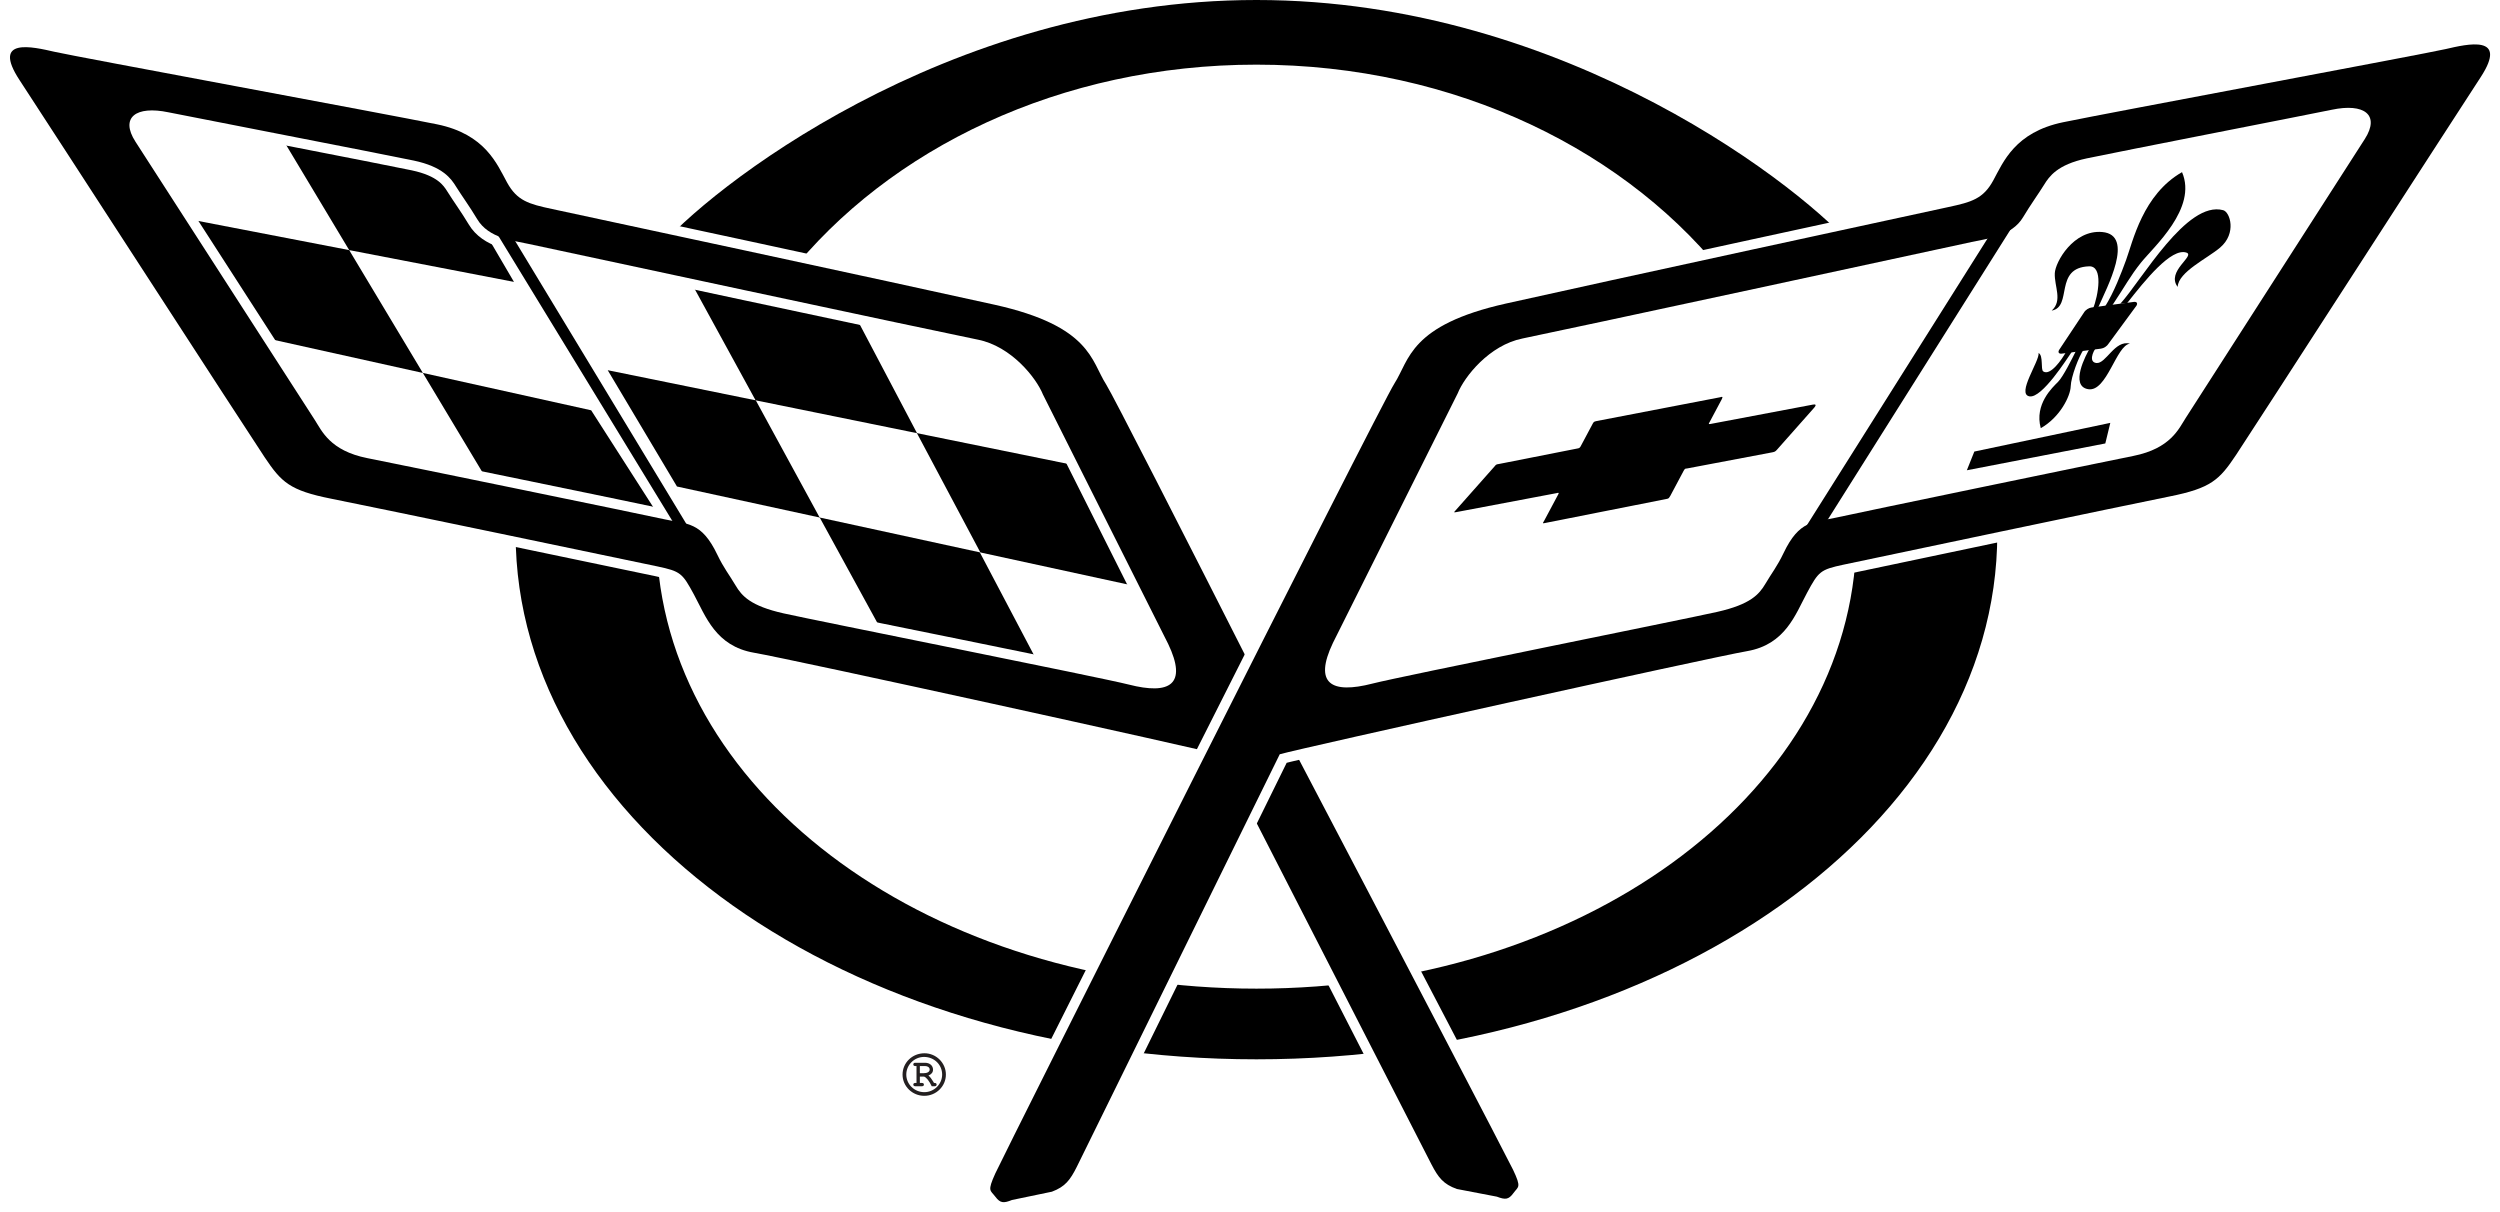 <svg xmlns="http://www.w3.org/2000/svg" xmlns:xlink="http://www.w3.org/1999/xlink" width="501.043" height="242.914"><defs><clipPath id="a"><path d="M226 124h101v118.91H226Zm0 0"/></clipPath><clipPath id="b"><path d="M175 0h326.04v242.91H175Zm0 0"/></clipPath><path id="c" d="M3.438-3.64h.828c.484.156 1.046.874 1.546 1.937h.625c.22 0 .36-.14.36-.328 0-.203-.14-.328-.36-.328h-.171l-.079-.157c-.468-.765-.671-1.03-1.03-1.328.624-.265.921-.656.921-1.187 0-.797-.656-1.375-1.594-1.375H2.5c-.234 0-.375.125-.375.328s.14.328.375.328h.266v3.39H2.5c-.234 0-.375.126-.375.329s.156.328.375.328h1.375c.234 0 .375-.125.375-.328s-.14-.328-.375-.328h-.438Zm0-.672V-5.75h1.046c.547 0 .922.297.922.703 0 .453-.484.734-1.234.734zm.921-4c-2.437 0-4.39 1.89-4.39 4.28 0 2.329 1.953 4.25 4.36 4.25 2.39 0 4.327-1.921 4.327-4.265 0-2.328-1.937-4.266-4.297-4.266Zm-.078.734c2.032 0 3.625 1.562 3.625 3.531 0 1.938-1.61 3.531-3.578 3.531-2 0-3.61-1.593-3.61-3.53 0-1.938 1.61-3.532 3.563-3.532zm0 0"/></defs><path d="M251.816 212.305c82 0 148.473-47.149 148.473-105.305 0-.723-.008-1.445-.028-2.168-6.113-5.414-27.78 1.586-28.304 6.082-2.676 49.074-55.442 87.227-120.14 87.227-64.7 0-117.466-38.153-120.145-87.227-.524-4.496-22.192-11.496-28.301-6.082-.02.723-.031 1.445-.031 2.168 0 58.156 66.476 105.305 148.476 105.305M371.816 50c-9.5-11.5-57.5-50-120-50s-110.5 38.5-120 50l26.188 5.148c20.125-25.425 54.629-42.191 93.812-42.191 39.906 0 74.957 17.395 94.91 43.61L371.816 50"/><path d="M249.074 159.543c10.406 20.32 36.719 71.71 37.82 73.832 1.375 2.645 2.399 3.96 5.082 4.918l8.024 1.539c1.68.637 2.344.629 3.324-.723.977-1.347 1.648-1.027-.078-4.664-.922-1.945-23.535-45.293-44.871-85.965-2.863-4.253-9.512 5.524-9.3 11.063"/><g clip-path="url(#a)" transform="translate(.004 .004)"><path fill="none" stroke="#fff" stroke-width="4" d="M249.07 159.54c10.407 20.32 36.72 71.71 37.82 73.831 1.376 2.645 2.4 3.961 5.083 4.918l8.023 1.54c1.68.636 2.344.628 3.324-.724.977-1.347 1.649-1.027-.078-4.664-.922-1.945-23.535-45.293-44.87-85.964-2.864-4.254-9.513 5.523-9.302 11.062zm0 0"/></g><path d="M244.804 151.328c-4.667-1.324-86.03-19.191-93.699-20.512-7.668-1.324-9.68-7.32-12.02-11.648-2.34-4.328-2.675-4.66-7.343-5.652-4.668-.996-57.02-11.91-65.355-13.563-8.336-1.652-10.004-3.316-13.348-8.312-3.34-4.993-43.442-66.926-49.121-75.586-5.68-8.657 2.656-6.668 6.992-5.676 4.332.992 67.02 12.555 76.687 14.539 9.672 1.984 12.012 7.98 14.02 11.645 2.004 3.664 4.34 4.328 9.008 5.32 4.668.992 69.36 14.887 88.699 19.187 19.34 4.301 19.352 11.301 22.36 15.965 1.25 1.938 15.078 29.043 30.913 60.29zm-10.703-22.316L209.02 79.055c-1.34-3.332-6.351-9.657-13.02-10.98-6.667-1.321-87.027-18.524-90.027-19.184-3.003-.664-8.046-1.114-10.343-4.985-1.371-2.312-3.215-4.87-4.219-6.492-1.004-1.625-2.633-3.996-8.508-5.238-5.879-1.239-46.043-9.02-49.14-9.668-6.504-1.363-9.75 1.015-6.618 5.887 3.133 4.867 34.59 53.69 35.97 55.812 1.374 2.125 3.007 6.121 10.51 7.61 7.5 1.488 55.145 11.285 59.645 12.277 4.5.992 7.305.402 10.512 7.11 1.254 2.62 2.379 3.995 3.633 6.116 1.254 2.125 3.008 4.121 9.637 5.61 6.625 1.488 63.562 12.836 69.148 14.261 8.25 2.114 11.832.024 7.902-8.18"/><path fill="none" stroke="#fff" stroke-width="4" d="M244.804 151.328c-4.667-1.324-86.03-19.191-93.699-20.512-7.668-1.324-9.68-7.32-12.02-11.648-2.34-4.328-2.675-4.66-7.343-5.652-4.668-.996-57.02-11.91-65.355-13.563-8.336-1.652-10.004-3.316-13.348-8.312-3.34-4.993-43.442-66.926-49.121-75.586-5.68-8.657 2.656-6.668 6.992-5.676 4.332.992 67.02 12.555 76.687 14.539 9.672 1.984 12.012 7.98 14.02 11.644 2.004 3.665 4.34 4.329 9.008 5.32 4.668.993 69.36 14.888 88.699 19.188 19.34 4.301 19.352 11.301 22.36 15.965 1.25 1.938 15.078 29.043 30.913 60.29zm-10.703-22.316L209.02 79.055c-1.34-3.332-6.351-9.657-13.02-10.98-6.667-1.321-87.027-18.524-90.027-19.184-3.003-.664-8.046-1.114-10.343-4.985-1.371-2.312-3.215-4.87-4.219-6.492-1.004-1.625-2.633-3.996-8.508-5.238-5.879-1.239-46.043-9.02-49.14-9.668-6.504-1.363-9.75 1.015-6.618 5.887 3.133 4.867 34.59 53.69 35.97 55.812 1.374 2.125 3.007 6.121 10.51 7.61 7.5 1.488 55.145 11.285 59.645 12.277 4.5.992 7.305.402 10.512 7.11 1.254 2.62 2.379 3.995 3.633 6.116 1.254 2.125 3.008 4.121 9.637 5.61 6.625 1.488 63.562 12.836 69.148 14.261 8.25 2.114 11.832.024 7.902-8.18zm0 0"/><path d="M249.074 159.543c10.406 20.32 36.719 71.71 37.82 73.832 1.375 2.645 2.399 3.96 5.082 4.918l8.024 1.539c1.68.637 2.344.629 3.324-.723.977-1.347 1.648-1.027-.078-4.664-.922-1.945-23.535-45.293-44.871-85.965-2.863-4.253-9.512 5.524-9.3 11.063"/><path fill="#fff" d="M234.101 129.012 209.02 79.055c-1.34-3.332-6.351-9.657-13.02-10.98-6.667-1.321-87.027-18.524-90.027-19.184-3.003-.664-8.046-1.114-10.343-4.985-1.371-2.312-3.215-4.87-4.219-6.492-1.004-1.625-2.633-3.996-8.508-5.238-5.879-1.239-46.043-9.02-49.14-9.668-6.504-1.363-9.75 1.015-6.618 5.887 3.133 4.867 34.59 53.69 35.97 55.812 1.374 2.125 3.007 6.121 10.51 7.61 7.5 1.488 55.145 11.285 59.645 12.277 4.5.992 7.305.402 10.512 7.11 1.254 2.62 2.379 3.995 3.633 6.116 1.254 2.125 3.008 4.121 9.637 5.61 6.625 1.488 63.562 12.836 69.148 14.261 8.25 2.114 11.832.024 7.902-8.18"/><path d="m136.39 52.738 42.688 78.016 32.402 8.621-41.457-78.68-33.633-7.957"/><path d="m219.633 94.113-97.836-19.918 13.879 23.309 98.359 21.379-14.402-24.77"/><path fill="#fff" d="m183.77 86.813-32.294-6.575 12.793 23.48 32.215 7.005-12.715-23.91"/><path d="m103.008 56.496-71.735-13.84L47.16 66.402l71.32 15.828 15.078 23.528-33.336-5.211-45.742-76.27 37.356 6.149 3.793 13.48 7.379 12.59"/><path fill="none" stroke="#fff" stroke-width="4" d="M234.101 129.012 209.02 79.055c-1.34-3.332-6.351-9.657-13.02-10.98-6.667-1.321-87.027-18.524-90.027-19.184-3.003-.664-8.046-1.114-10.343-4.985-1.371-2.312-3.215-4.87-4.219-6.492-1.004-1.625-2.633-3.996-8.508-5.238-5.879-1.239-46.043-9.02-49.14-9.668-6.504-1.363-9.75 1.015-6.618 5.887 3.133 4.867 34.59 53.69 35.97 55.812 1.374 2.125 3.007 6.121 10.51 7.61 7.5 1.488 55.145 11.285 59.645 12.277 4.5.992 7.305.402 10.512 7.11 1.254 2.62 2.379 3.995 3.633 6.116 1.254 2.125 3.008 4.121 9.637 5.61 6.625 1.488 63.562 12.836 69.148 14.261 8.25 2.114 11.832.024 7.902-8.18zm0 0"/><path d="M135.558 105.727 98.832 45.562l3.777 1.688 35.965 59.43-3.016-.953"/><path d="M244.804 151.328c-4.667-1.324-86.03-19.191-93.699-20.512-7.668-1.324-9.68-7.32-12.02-11.648-2.34-4.328-2.675-4.66-7.343-5.652-4.668-.996-57.02-11.91-65.355-13.563-8.336-1.652-10.004-3.316-13.348-8.312-3.34-4.993-43.442-66.926-49.121-75.586-5.68-8.657 2.656-6.668 6.992-5.676 4.332.992 67.02 12.555 76.687 14.539 9.672 1.984 12.012 7.98 14.02 11.645 2.004 3.664 4.34 4.328 9.008 5.32 4.668.992 69.36 14.887 88.699 19.187 19.34 4.301 19.352 11.301 22.36 15.965 1.25 1.938 15.078 29.043 30.913 60.29zm-10.703-22.316L209.02 79.055c-1.34-3.332-6.351-9.657-13.02-10.98-6.667-1.321-87.027-18.524-90.027-19.184-3.003-.664-8.046-1.114-10.343-4.985-1.371-2.312-3.215-4.87-4.219-6.492-1.004-1.625-2.633-3.996-8.508-5.238-5.879-1.239-46.043-9.02-49.14-9.668-6.504-1.363-9.75 1.015-6.618 5.887 3.133 4.867 34.59 53.69 35.97 55.812 1.374 2.125 3.007 6.121 10.51 7.61 7.5 1.488 55.145 11.285 59.645 12.277 4.5.992 7.305.402 10.512 7.11 1.254 2.62 2.379 3.995 3.633 6.116 1.254 2.125 3.008 4.121 9.637 5.61 6.625 1.488 63.562 12.836 69.148 14.261 8.25 2.114 11.832.024 7.902-8.18"/><path d="m210.816 238.836-8 1.664c-1.668.668-2.336.668-3.336-.664-1-1.336-1.664-1 0-4.668 1.668-3.668 77-153.668 80-158.332 3-4.668 3-11.668 22.336-16 19.332-4.336 84-18.336 88.664-19.336 4.668-1 7-1.664 9-5.332s4.336-9.668 14-11.668c9.668-2 72.336-13.664 76.668-14.664 4.332-1 12.668-3 7 5.664-5.668 8.668-45.668 70.668-49 75.668-3.332 5-5 6.668-13.332 8.332-8.336 1.668-60.668 12.668-65.336 13.668-4.664 1-5 1.332-7.332 5.668-2.332 4.332-4.332 10.332-12 11.664-7.668 1.336-89 19.336-93.668 20.668 0 0-39.332 80-40.664 82.668-1.336 2.664-2.336 4-5 5zM275.066 137c5.578-1.438 62.5-12.875 69.125-14.375s8.375-3.5 9.625-5.625 2.375-3.5 3.625-6.125c3.196-6.71 6-6.125 10.5-7.125s52.125-10.875 59.625-12.375 9.125-5.5 10.5-7.625 32.75-51 35.875-55.875-.125-7.25-6.625-5.875c-3.097.656-43.25 8.5-49.125 9.75s-7.5 3.625-8.5 5.25-2.84 4.188-4.21 6.5c-2.29 3.875-7.333 4.336-10.333 5-3 .668-83.332 18-90 19.336-6.668 1.332-11.668 7.664-13 11l-25 50c-3.914 8.207-.332 10.289 7.918 8.164"/><g clip-path="url(#b)" transform="translate(.004 .004)"><path fill="none" stroke="#fff" stroke-width="4" d="m210.813 238.832-8 1.664c-1.668.668-2.336.668-3.336-.664-1-1.336-1.664-1 0-4.668 1.668-3.668 77-153.668 80-158.332 3-4.668 3-11.668 22.336-16 19.332-4.336 84-18.336 88.664-19.336 4.668-1 7-1.664 9-5.332s4.336-9.668 14-11.668c9.668-2 72.336-13.664 76.668-14.664 4.332-1 12.668-3 7 5.664-5.668 8.668-45.668 70.668-49 75.668-3.332 5-5 6.668-13.332 8.332-8.336 1.668-60.668 12.668-65.336 13.668-4.664 1-5 1.332-7.332 5.668-2.332 4.332-4.332 10.332-12 11.664-7.668 1.336-89 19.336-93.668 20.668 0 0-39.332 80-40.664 82.668-1.336 2.664-2.336 4-5 5zm64.25-101.836c5.578-1.437 62.5-12.875 69.125-14.375s8.375-3.5 9.625-5.625 2.375-3.5 3.625-6.125c3.195-6.71 6-6.125 10.5-7.125s52.125-10.875 59.625-12.375 9.125-5.5 10.5-7.625 32.75-51 35.875-55.875-.125-7.25-6.625-5.875c-3.098.656-43.25 8.5-49.125 9.75s-7.5 3.625-8.5 5.25-2.84 4.188-4.211 6.5c-2.29 3.875-7.332 4.336-10.332 5-3 .668-83.332 18-90 19.336-6.668 1.332-11.668 7.664-13 11l-25 50c-3.915 8.207-.332 10.29 7.918 8.164zm0 0"/></g><path d="m319.969 84.387 24.812-4.778c.379-.109.57-.183.3.387l-2.448 4.602c-.192.308-.286.465.183.37l20.535-3.882c.559-.117.704.086.27.594l-7.5 8.468c-.336.383-.492.415-.93.508L338.16 93.88c-.438.09-.41-.067-.723.465l-2.687 5.047c-.246.328-.215.546-.778.613l-24.246 4.8c-.652.176-.535.009-.273-.39l2.848-5.34c.207-.367.046-.355-.356-.238l-20.133 3.809c-.535.113-.37-.051-.129-.31l7.899-8.913c.234-.297.297-.36.86-.438l15.75-3.109c.366-.04.503-.234.636-.496l2.387-4.48c.218-.407.32-.399.754-.512m101.097-14.513c.555-.063 1.23-.5 1.508-.977l5.617-7.648c.278-.477.051-.809-.508-.746l-8.492 1.121c-.558.066-1.234.504-1.508.98l-5 7.524c-.277.476-.05.812.508.746l7.875-1"/><path d="M436.441 57.5c-2.375-3.125 3.625-6.25 1.75-6.875-3.023-1.008-8.25 5.5-11.875 10.125l-1.375.125c4.25-4.625 13.29-20.75 20.625-18.75 1.375.375 2.75 4.625-.625 7.5-2.562 2.184-8.375 4.875-8.5 7.875"/><path d="M437.316 34.5c3.125 7.25-5.719 15-8.219 18.125-2.21 2.766-3.125 4.625-5.875 8.75l-1.375.125c1.875-3 3.278-6.727 4.25-9.375 1.375-3.75 3.344-13.125 11.22-17.625m-26.126 27.75c2.25-2 .5-4.875.625-7.5.106-2.25 3.75-8.75 9.5-8.25 6.63.578.875 11.25-.75 15l-1.125.5c1.125-2.875 2.121-8.727-.75-8.625-7.125.25-3.25 8.125-7.5 8.875m-4.437 17.188c2.504.41 7.562-7.626 8.437-8.876l-1.062-.124c-.938 1.687-3.211 4.945-4.625 4-.563-.376.062-3.188-.938-3.688.25 1.563-4.5 8.25-1.812 8.688m2.25 6.375c-1.313-4.813 2.375-8.188 3.437-9.25 1.063-1.063 2.875-4.75 3.625-6.25L417.63 70c-1 1.438-2.563 5.5-2.625 7.438-.063 1.937-2.125 6.187-6 8.374m17.874-16.937c-2.75.313-4.625 9.75-8.375 9.125s-.438-6.938.375-8.25l1.25-.125c-.75.938-1.5 2.934 0 3.125 1.937.25 3.687-4.688 6.75-3.875M394.191 94.25l27.75-5.375 1-4.125-27.25 5.75-1.5 3.75"/><path fill="none" stroke="#fff" stroke-width="4" d="m267.148 128.836 25-50c1.332-3.336 6.332-9.668 13-11 6.668-1.336 87-18.668 90-19.336 3-.664 8.043-1.125 10.332-5 1.371-2.313 3.211-4.875 4.211-6.5 1-1.625 2.625-4 8.5-5.25s46.028-9.094 49.125-9.75c6.5-1.375 9.75 1 6.625 5.875s-34.5 53.75-35.875 55.875-3 6.125-10.5 7.625-55.125 11.375-59.625 12.375-7.304.414-10.5 7.125c-1.25 2.625-2.375 4-3.625 6.125s-3 4.125-9.625 5.625-63.547 12.938-69.125 14.375c-8.25 2.125-11.832.043-7.918-8.164zm0 0"/><path d="m210.816 238.836-8 1.664c-1.668.668-2.336.668-3.336-.664-1-1.336-1.664-1 0-4.668 1.668-3.668 77-153.668 80-158.332 3-4.668 3-11.668 22.336-16 19.332-4.336 84-18.336 88.664-19.336 4.668-1 7-1.664 9-5.332s4.336-9.668 14-11.668c9.668-2 72.336-13.664 76.668-14.664 4.332-1 12.668-3 7 5.664-5.668 8.668-45.668 70.668-49 75.668-3.332 5-5 6.668-13.332 8.332-8.336 1.668-60.668 12.668-65.336 13.668-4.664 1-5 1.332-7.332 5.668-2.332 4.332-4.332 10.332-12 11.664-7.668 1.336-89 19.336-93.668 20.668 0 0-39.332 80-40.664 82.668-1.336 2.664-2.336 4-5 5zM275.066 137c5.578-1.438 62.5-12.875 69.125-14.375s8.375-3.5 9.625-5.625 2.375-3.5 3.625-6.125c3.196-6.71 6-6.125 10.5-7.125s52.125-10.875 59.625-12.375 9.125-5.5 10.5-7.625 32.75-51 35.875-55.875-.125-7.25-6.625-5.875c-3.097.656-43.25 8.5-49.125 9.75s-7.5 3.625-8.5 5.25-2.84 4.188-4.21 6.5c-2.29 3.875-7.333 4.336-10.333 5-3 .668-83.332 18-90 19.336-6.668 1.332-11.668 7.664-13 11l-25 50c-3.914 8.207-.332 10.289 7.918 8.164"/><path d="m403.695 44.813-4.078.96-40.055 63.567 4.078-.957 40.055-63.57m-219.34 167.3h-2.46v-.855h5.87v.855h-2.445v6.63h-.965v-6.63m7.391 6.629-2.043-6.078v6.078h-.984v-7.484h1.363l2.156 6.367 2.156-6.367h1.364v7.484h-.985v-6.078l-2.043 6.078h-.984"/><path d="M180.027 211.691h4.656v.684h-1.933v5.055h-.79v-5.055h-1.933v-.684m5.348 5.739v-5.739h1.113l1.649 4.852 1.636-4.852h1.102v5.739h-.738v-3.387c0-.117 0-.309.008-.582.004-.27.008-.559.008-.871l-1.637 4.84h-.77l-1.648-4.84v.176c0 .14.004.355.008.644.008.285.012.5.012.633v3.387h-.743"/><path fill="#fff" d="M199.777 222.5v-13h-20v13h20"/><g fill="#231f20" transform="translate(.004 .004)"><use xlink:href="#c" width="100%" height="100%" x="180.914" y="219.4"/><use xlink:href="#d" width="100%" height="100%" x="189.266" y="219.4"/></g></svg>
